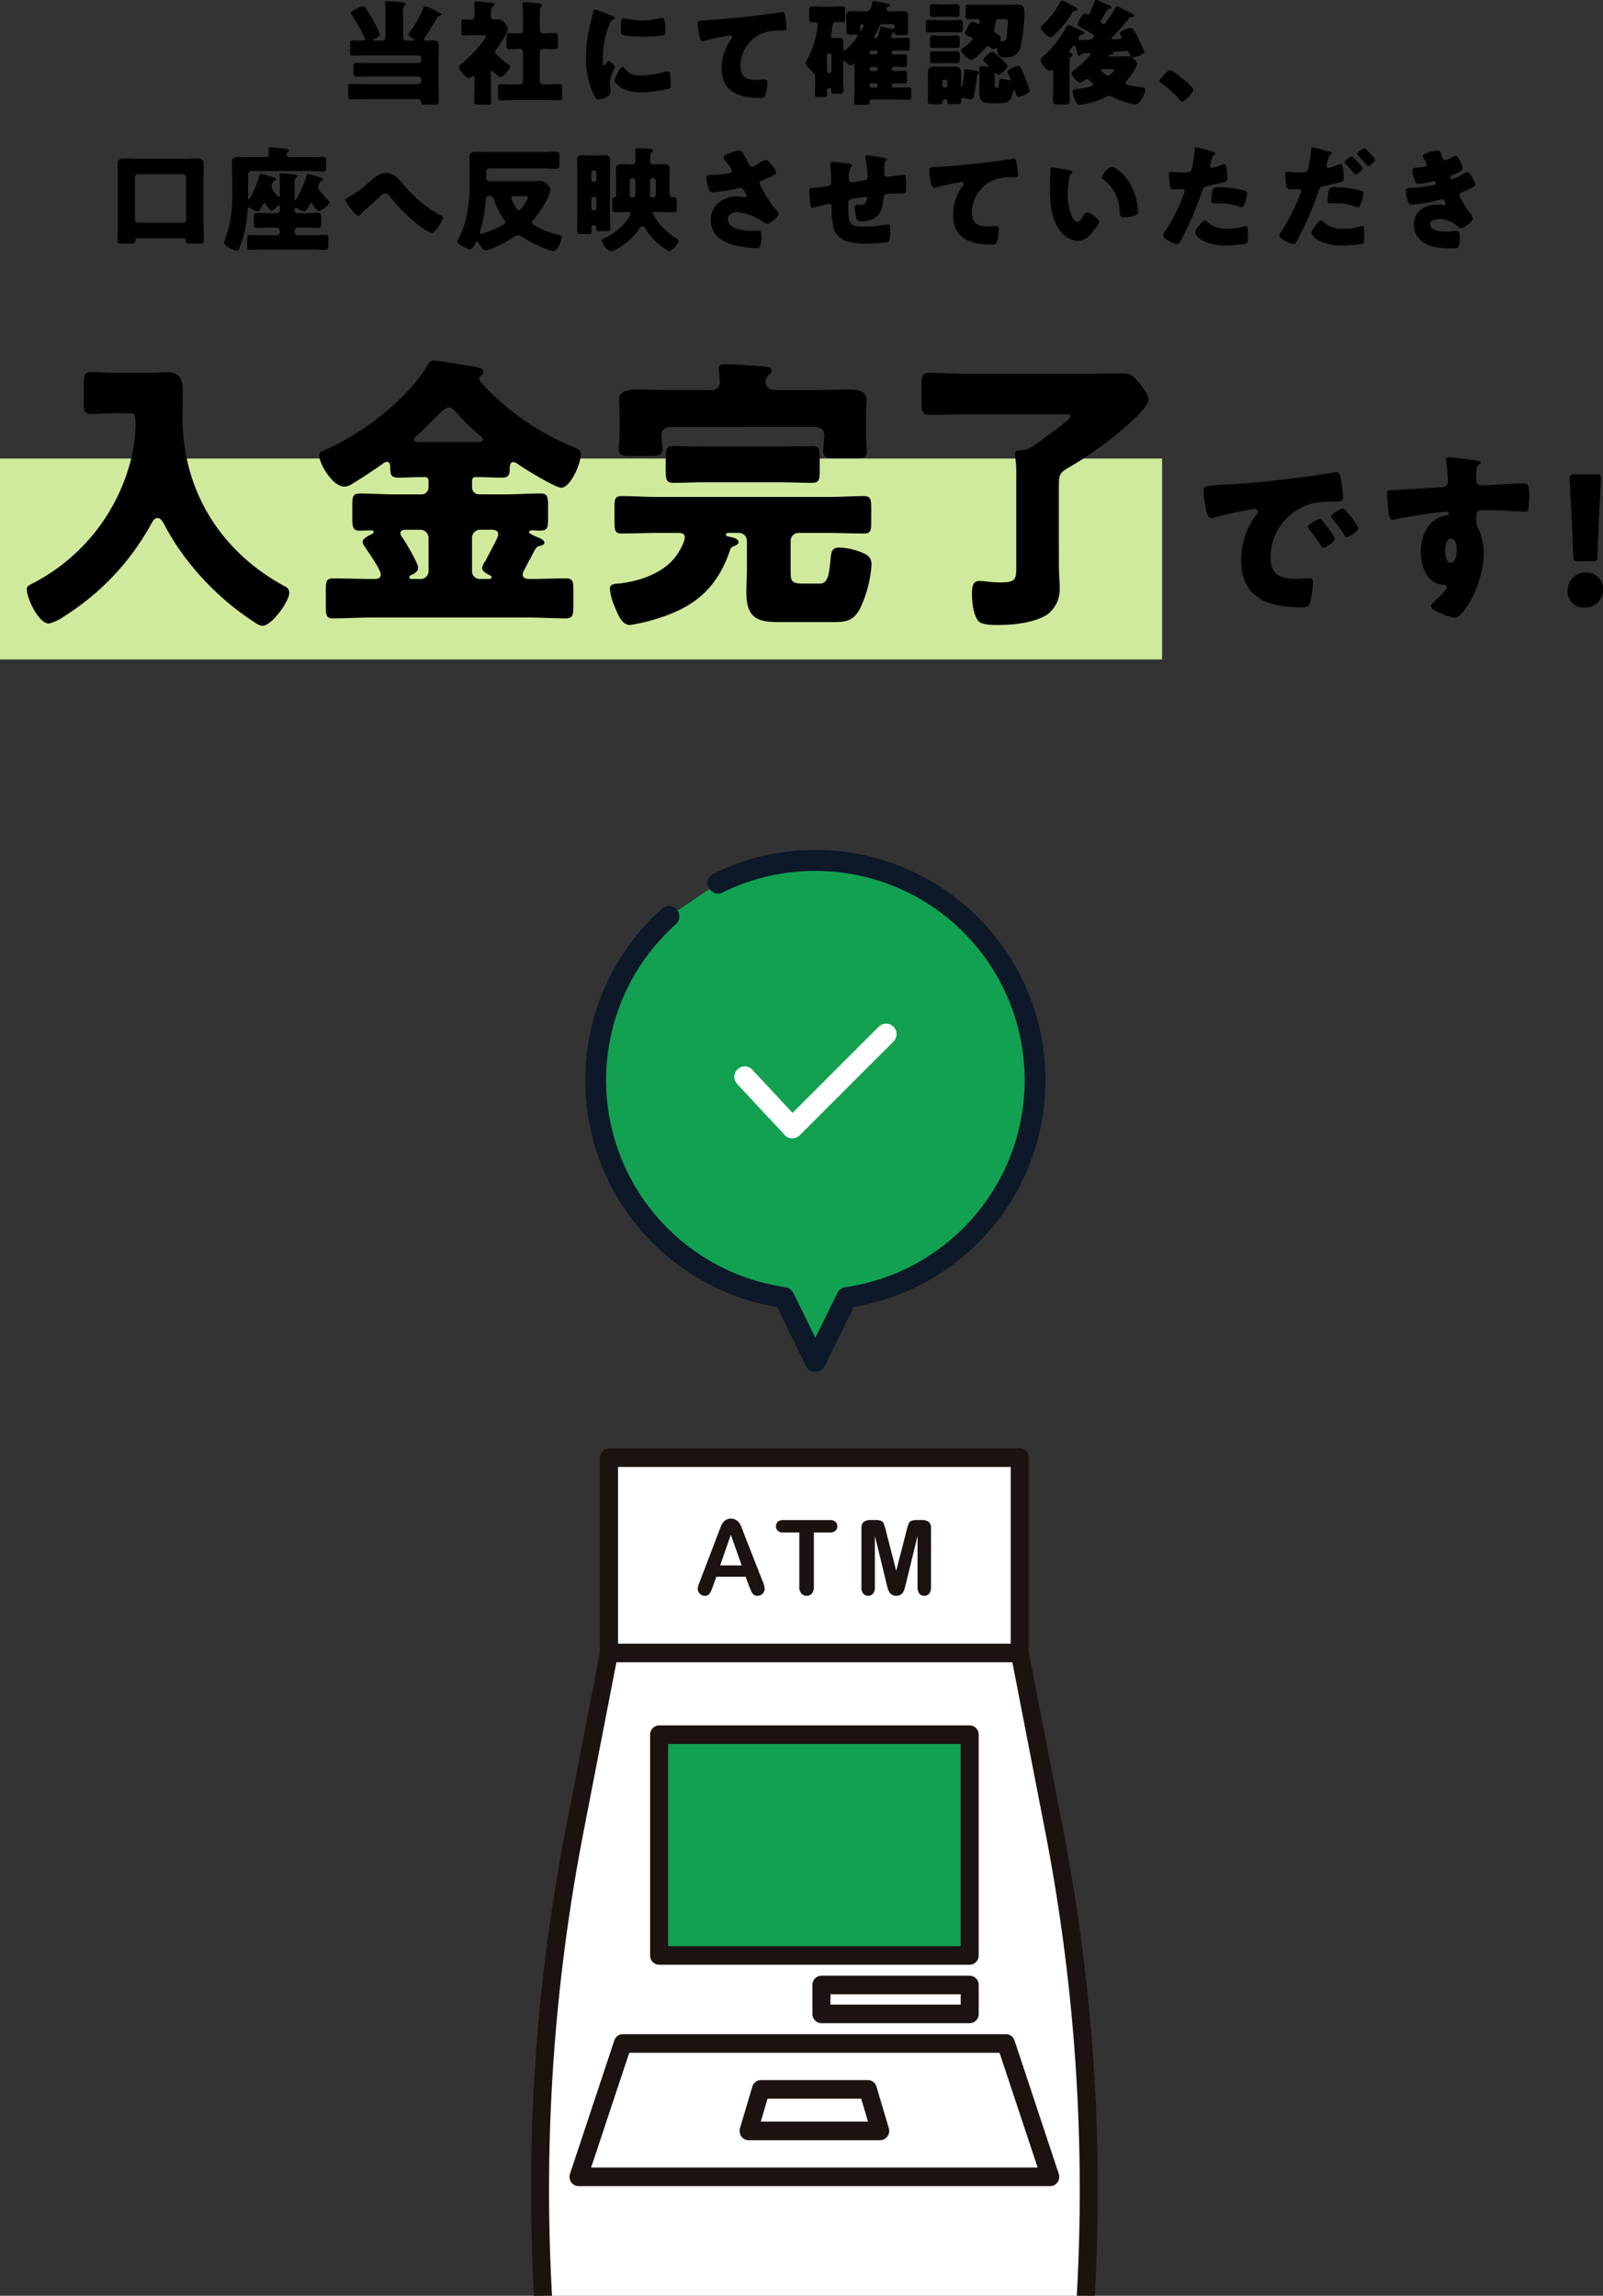 <svg xmlns="http://www.w3.org/2000/svg" xmlns:xlink="http://www.w3.org/1999/xlink" width="295.195" height="422.787" viewBox="0 0 295.195 422.787">
  <rect x="0" y="0" width="295.195" height="422.787" fill="#333333" stroke="none"/>
  <defs>
    <clipPath id="clip-path">
      <rect id="長方形_29" data-name="長方形 29" width="155.705" height="160.755" transform="translate(0 0)" fill="#fff" stroke="#707070" stroke-width="1"/>
    </clipPath>
    <clipPath id="clip-path-2">
      <rect id="長方形_14" data-name="長方形 14" width="104.36" height="207.386" fill="none"/>
    </clipPath>
  </defs>
  <g id="discard_payment_over" transform="translate(-246 -5850.213)">
    <g id="グループ_250" data-name="グループ 250" transform="translate(318.121 6006.75)">
      <g id="マスクグループ_1" data-name="マスクグループ 1" transform="translate(0 105.495)" clip-path="url(#clip-path)">
        <g id="グループ_71" data-name="グループ 71" transform="translate(25.672 4.697)">
          <path id="パス_51" data-name="パス 51" d="M1.164,0h76.2V36.727l3.9,18.749,7.525,52.918,1.785,27.614-4.967,68.07H-7.579l-3.569-51.5V108.394l8.12-52.918L1.164,36.727Z" transform="translate(13.251 1.342)" fill="#fff"/>
          <g id="グループ_66" data-name="グループ 66" transform="translate(0 0)">
            <rect id="長方形_19" data-name="長方形 19" width="57.309" height="42.018" transform="translate(23.848 52.583)" fill="#11a151"/>
            <g id="グループ_52" data-name="グループ 52" transform="translate(0)">
              <g id="グループ_51" data-name="グループ 51" clip-path="url(#clip-path-2)">
                <path id="パス_6" data-name="パス 6" d="M98.725,202.94H5.628a1.679,1.679,0,0,1-1.653-1.589L.848,156.442A349.114,349.114,0,0,1,6.379,65.709l6.355-32.8a1.664,1.664,0,0,1,1.951-1.343,1.708,1.708,0,0,1,1.3,2.013L9.63,66.38A345.522,345.522,0,0,0,4.154,156.2l3.017,43.322H97.182L100.21,156.2A346.11,346.11,0,0,0,94.736,66.38l-6.367-32.8a1.709,1.709,0,0,1,1.3-2.014,1.663,1.663,0,0,1,1.951,1.342l6.367,32.8a349.555,349.555,0,0,1,5.531,90.733l-3.139,44.91a1.681,1.681,0,0,1-1.653,1.588" transform="translate(0 4.445)" fill="#1a1311"/>
                <path id="パス_7" data-name="パス 7" d="M78.691,88.8H21.5a1.686,1.686,0,0,1-1.658-1.711V46.432A1.686,1.686,0,0,1,21.5,44.721H78.691a1.686,1.686,0,0,1,1.658,1.711V87.086A1.686,1.686,0,0,1,78.691,88.8M23.158,85.374H77.034V48.144H23.158Z" transform="translate(2.086 6.305)" fill="#1a1311"/>
                <path id="パス_8" data-name="パス 8" d="M94.934,122.537H8.071a1.641,1.641,0,0,1-1.348-.717,1.757,1.757,0,0,1-.22-1.549l8.156-24.554a1.665,1.665,0,0,1,1.568-1.157H86.79a1.664,1.664,0,0,1,1.568,1.157L96.5,120.271a1.759,1.759,0,0,1-.219,1.549,1.642,1.642,0,0,1-1.349.717m-84.542-3.423H92.614L85.6,97.983H17.41Z" transform="translate(0.674 13.331)" fill="#1a1311"/>
                <path id="パス_9" data-name="パス 9" d="M60.645,113.038H36.411a1.644,1.644,0,0,1-1.333-.693,1.758,1.758,0,0,1-.253-1.519l2.266-7.646a1.664,1.664,0,0,1,1.585-1.211H58.37a1.664,1.664,0,0,1,1.584,1.208l2.277,7.646a1.756,1.756,0,0,1-.252,1.52,1.641,1.641,0,0,1-1.333.694m-21.994-3.423H58.4l-1.258-4.222H39.9Z" transform="translate(3.654 14.376)" fill="#1a1311"/>
                <path id="パス_10" data-name="パス 10" d="M88.786,39.4H13.151a1.686,1.686,0,0,1-1.658-1.711V1.711A1.686,1.686,0,0,1,13.151,0H88.786a1.686,1.686,0,0,1,1.658,1.711V37.688A1.686,1.686,0,0,1,88.786,39.4M14.808,35.976H87.127V3.424H14.808Z" transform="translate(1.208)" fill="#1a1311"/>
                <path id="パス_11" data-name="パス 11" d="M75.848,93.871h-27.3a1.686,1.686,0,0,1-1.658-1.711V86.831a1.686,1.686,0,0,1,1.658-1.711h27.3a1.686,1.686,0,0,1,1.658,1.711V92.16a1.686,1.686,0,0,1-1.658,1.711M50.208,90.448H74.19V88.543H50.208Z" transform="translate(4.93 12)" fill="#1a1311"/>
                <path id="パス_12" data-name="パス 12" d="M37.233,23.771,36.6,22.049H31.2l-.634,1.758a6.181,6.181,0,0,1-.634,1.391.994.994,0,0,1-.861.359,1.245,1.245,0,0,1-.9-.383,1.19,1.19,0,0,1-.389-.869,1.991,1.991,0,0,1,.091-.581c.06-.2.159-.477.3-.834l3.4-8.908q.146-.383.35-.922a4.768,4.768,0,0,1,.434-.893,1.794,1.794,0,0,1,.607-.575,1.861,1.861,0,0,1,2.474.566,3.964,3.964,0,0,1,.39.744q.159.4.4,1.062L39.7,22.816a4.588,4.588,0,0,1,.407,1.47,1.337,1.337,0,0,1-1.314,1.272,1.179,1.179,0,0,1-.544-.116,1.124,1.124,0,0,1-.381-.318,3,3,0,0,1-.329-.617c-.119-.278-.22-.524-.305-.735M31.9,19.962h3.971l-2-5.662Z" transform="translate(2.921 1.603)" fill="#1a1311"/>
                <path id="パス_13" data-name="パス 13" d="M50.728,13.869H47.792v9.965a1.878,1.878,0,0,1-.372,1.278,1.229,1.229,0,0,1-.96.416,1.247,1.247,0,0,1-.975-.421,1.864,1.864,0,0,1-.376-1.273V13.869H42.172a1.456,1.456,0,0,1-1.024-.314,1.082,1.082,0,0,1-.336-.828,1.069,1.069,0,0,1,.349-.842,1.483,1.483,0,0,1,1.011-.309h8.556a1.464,1.464,0,0,1,1.037.319,1.084,1.084,0,0,1,.34.832,1.062,1.062,0,0,1-.345.828,1.488,1.488,0,0,1-1.032.314" transform="translate(4.291 1.632)" fill="#1a1311"/>
                <path id="パス_14" data-name="パス 14" d="M59.66,23.227l-2.132-8.74v9.47a1.762,1.762,0,0,1-.339,1.179,1.217,1.217,0,0,1-1.788,0,1.741,1.741,0,0,1-.345-1.183V13.1a1.381,1.381,0,0,1,.452-1.212,2.117,2.117,0,0,1,1.223-.314h.833a3.087,3.087,0,0,1,1.093.14.936.936,0,0,1,.5.505,8.179,8.179,0,0,1,.37,1.188l1.932,7.514,1.93-7.514a8.014,8.014,0,0,1,.371-1.188.934.934,0,0,1,.5-.505,3.093,3.093,0,0,1,1.092-.14h.834a2.129,2.129,0,0,1,1.226.314,1.386,1.386,0,0,1,.452,1.212V23.957a1.762,1.762,0,0,1-.34,1.179,1.146,1.146,0,0,1-.91.394,1.121,1.121,0,0,1-.881-.394,1.744,1.744,0,0,1-.345-1.179v-9.47l-2.128,8.74c-.14.568-.253.984-.341,1.249a1.733,1.733,0,0,1-.484.725,1.382,1.382,0,0,1-.978.329,1.441,1.441,0,0,1-.8-.211,1.489,1.489,0,0,1-.508-.539,3.148,3.148,0,0,1-.286-.725c-.069-.266-.139-.541-.211-.828" transform="translate(5.788 1.632)" fill="#1a1311"/>
              </g>
            </g>
          </g>
        </g>
      </g>
      <path id="パス_564" data-name="パス 564" d="M69.785,1.72A40.308,40.308,0,0,0,51.913,5.873l-9.1,6.151a40.454,40.454,0,0,0,21.2,70.193l5.771,11.777,5.771-11.777a40.455,40.455,0,0,0-5.771-80.5Z" transform="translate(8.258 0.2)" fill="#11a151"/>
      <path id="パス_565" data-name="パス 565" d="M69.986,96.125a1.922,1.922,0,0,1-1.73-1.072L62.92,84.181a42.383,42.383,0,0,1-21.2-73.375,1.921,1.921,0,1,1,2.568,2.858A38.527,38.527,0,0,0,64.472,80.519a1.931,1.931,0,0,1,1.451,1.06l4.052,8.25,4.052-8.25a1.931,1.931,0,0,1,1.451-1.06,38.531,38.531,0,0,0-5.5-76.668A38.188,38.188,0,0,0,52.951,7.8a1.925,1.925,0,1,1-1.708-3.449A41.874,41.874,0,0,1,69.964,0,42.381,42.381,0,0,1,77.03,84.17L71.694,95.042a1.922,1.922,0,0,1-1.73,1.072Z" transform="translate(8.057 0)" fill="#0d1828"/>
      <path id="パス_566" data-name="パス 566" d="M62.862,49.62h-.033a1.9,1.9,0,0,1-1.373-.614L52.7,39.6a1.919,1.919,0,0,1,2.813-2.612l7.39,7.948L78.77,29.068a1.926,1.926,0,0,1,2.724,2.724L64.224,49.062A1.926,1.926,0,0,1,62.862,49.62Z" transform="translate(10.921 3.479)" fill="#fff"/>
    </g>
    <g id="グループ_252" data-name="グループ 252" transform="translate(250 5847)">
      <g id="グループ_251" data-name="グループ 251" transform="translate(-4 61.66)">
        <rect id="長方形_125" data-name="長方形 125" width="214" height="37" transform="translate(0 26)" fill="#cfea9c"/>
        <path id="パス_610" data-name="パス 610" d="M-126.146-35.351c.9,0,1.113.053,1.113,2.491a28.4,28.4,0,0,1-.636,5.141A35.418,35.418,0,0,1-143.848-4.081c-.795.424-1.219.583-1.219,1.113,0,1.7,2.173,6.36,4.081,6.36a8.364,8.364,0,0,0,2.7-1.272,46.484,46.484,0,0,0,16.006-16.854c.265-.477.689-1.325,1.272-1.325.636,0,1.06.848,1.325,1.325a42.812,42.812,0,0,0,4.717,7.155A49.966,49.966,0,0,0-102.932,3.286a3.059,3.059,0,0,0,1.219.53c1.749,0,4.982-4.505,4.982-6.1a1.213,1.213,0,0,0-.795-1.166c-11.872-6.413-18.868-17.649-18.868-31.164,0-1.59.053-3.127.053-4.717,0-2.491-.636-3.551-3.021-3.551-1.007,0-2.014.106-3.021.106h-6.307c-1.855,0-3.551-.159-4.452-.159-1.325,0-1.431.636-1.431,2.332v3.074c0,1.7.106,2.332,1.431,2.332.954,0,2.7-.159,4.452-.159Zm53.636,5.3c-.795,0-1.272-.053-1.272-.424,0-.318.424-.636.636-.848,1.007-.848,1.908-1.8,2.7-2.6,1.378-1.378,2.438-2.491,3.074-2.491s1.219.689,1.643,1.166a36.258,36.258,0,0,0,4.081,3.975c.212.159.583.477.583.742,0,.424-.477.477-.9.477ZM-74.1-4.823c-.212,0-.53,0-.53-.318,0-.159.212-.318.265-.371.53-.212,1.378-.689,1.378-1.325,0-.9-2.279-4.664-2.862-5.565a1.443,1.443,0,0,1-.424-.848c0-.636.795-.636,1.219-.636h2.491A1.517,1.517,0,0,1-71.079-12.4v6.1a1.449,1.449,0,0,1-1.484,1.484Zm12.508,0a1.419,1.419,0,0,1-1.484-1.484v-6.1a1.481,1.481,0,0,1,1.484-1.484h2.12c.583,0,1.219.159,1.219.848,0,.636-1.431,3.074-2.067,4.346l-.265.53a3.083,3.083,0,0,0-.636,1.325c0,.583.795,1.007,1.272,1.272.159.053.477.212.477.424,0,.318-.371.318-.53.318Zm8.8,7.1c2.332,0,4.664.159,7,.159,1.272,0,1.378-.636,1.378-2.279V-2.809c0-1.537-.106-2.12-1.378-2.12-2.226,0-4.4.106-6.572.106-.636,0-1.378-.053-1.378-.848a1.664,1.664,0,0,1,.318-.848c.477-.954.848-1.643,1.166-2.226.954-1.855,1.007-2.014,1.7-2.173.265-.053.8-.212.8-.583,0-.477-.742-.8-1.113-.954-.742-.318-1.7-.689-1.7-1.007s.424-.318.636-.318c.477,0,.9.053,1.378.053,1.378,0,1.484-.583,1.484-2.12v-2.438c0-1.8-.159-2.279-1.431-2.279-2.173,0-4.346.159-6.466.159H-61.8a1.29,1.29,0,0,1-1.272-1.272v-1.166c0-.477.212-.742.636-.742h.477c1.484,0,2.915.106,4.346.106,1.219,0,1.484-.477,1.484-1.59,0-.424,0-1.272.636-1.272a1.492,1.492,0,0,1,.8.318c1.166.848,6.943,4.4,8.056,4.4,1.643,0,3.6-4.346,3.6-6.2,0-.742-.265-.795-1.8-1.484A46.881,46.881,0,0,1-60.691-40.227c-.477-.53-1.06-1.06-1.06-1.484a.5.5,0,0,1,.265-.477c.265-.212.477-.371.477-.689,0-.9-1.272-1.007-3.127-1.272-1.219-.212-5.141-.9-5.989-.9-.53,0-.689.212-.954.636C-75.053-37.9-82.845-31.853-89.735-28.779c-1.06.477-1.484.636-1.484,1.166,0,1.537,2.438,5.777,4.611,5.777a2.771,2.771,0,0,0,1.59-.583c1.431-.848,4.081-2.6,5.459-3.6a1.572,1.572,0,0,1,.795-.371c.583,0,.636.636.636,1.113,0,1.166.106,1.8,1.484,1.8,1.431,0,2.862-.106,4.293-.106h.583c.53,0,.689.265.689.8v1.113a1.29,1.29,0,0,1-1.272,1.272h-4.876c-2.12,0-4.293-.159-6.466-.159-1.325,0-1.431.53-1.431,2.226v2.279c0,1.59.106,2.332,1.325,2.332.742,0,1.431-.053,2.12-.053.212,0,.477,0,.477.265s-.212.371-.424.477c-.477.212-1.59.742-1.59,1.378a1.58,1.58,0,0,0,.424.9c.106.159.212.318.371.583.848,1.272,2.544,3.763,2.544,4.5,0,.848-.848.848-1.166.848h-.636c-2.332,0-4.611-.106-6.943-.106-1.272,0-1.378.53-1.378,2.12V.265c0,1.537.106,2.173,1.272,2.173,2.385,0,4.717-.159,7.049-.159ZM-15-10.812c.318-.106,1.007-.371,1.007-.8,0-.689-1.219-.9-1.8-1.007-.318-.053-.53-.159-.53-.371,0-.265.212-.318.636-.318h1.749a1.481,1.481,0,0,1,1.484,1.484v5.3c0,1.378-.106,2.756-.106,4.081,0,5.194,2.385,5.565,6.36,5.565H3.387c2.6,0,3.71-.318,4.876-2.279a21.839,21.839,0,0,0,2.226-8.321c0-1.378-.795-1.855-2.067-2.332a11.991,11.991,0,0,0-3.869-.8c-1.272,0-1.484.742-1.59,1.961C2.751-6.2,2.539-4.982,1.956-4.346A1.422,1.422,0,0,1,.79-3.975H-2.337C-4.351-3.975-4.4-4.664-4.4-6.2v-5.618A1.449,1.449,0,0,1-2.92-13.3H2.433c2.226,0,4.452.106,6.731.106,1.166,0,1.272-.583,1.272-2.173v-2.438c0-1.7-.106-2.279-1.325-2.279-2.226,0-4.452.159-6.678.159h-31.27c-2.226,0-4.452-.159-6.678-.159-1.219,0-1.325.53-1.325,2.014v2.7c0,1.59.106,2.173,1.272,2.173,2.279,0,4.5-.106,6.731-.106h3.657c.742,0,1.272.106,1.272.795,0,1.06-1.272,3.127-1.961,3.922-2.385,2.862-6.625,4.24-10.229,4.611-.742.053-1.59.106-1.59.954a10.406,10.406,0,0,0,.9,3.339c.636,1.537,1.325,3.339,2.809,3.339A34.242,34.242,0,0,0-27.883,2.12c6.36-2.173,10.123-5.777,12.3-12.19C-15.428-10.441-15.428-10.6-15-10.812ZM.048-32.807c1.378,0,1.749.9,1.749,1.431,0,1.272-.212,2.385-.212,3.021,0,1.219.9,1.325,2.438,1.325H7.1c1.7,0,2.544-.106,2.544-1.325,0-.583-.159-2.014-.159-2.862v-3.127c0-1.59.106-3.233.106-3.5,0-1.855-2.279-1.855-3.6-1.855-2.067,0-4.081.106-6.1.106h-7c-1.484,0-1.908-.848-1.908-1.431a1.877,1.877,0,0,1,.53-1.378c.318-.265.583-.424.583-.8,0-.636-1.113-.742-2.65-.848-1.484-.106-4.452-.318-5.936-.318-.53,0-1.166.053-1.166.742,0,.159.053.371.053.53.053.424.159,1.59.159,2.014a1.482,1.482,0,0,1-1.7,1.484h-7.155c-2.014,0-4.028-.106-6.095-.106-1.325,0-3.6,0-3.6,1.855,0,.371.106,2.067.106,3.5v2.756c0,.954-.159,2.226-.159,2.862,0,1.166.8,1.272,2.332,1.272h3.339c1.537,0,2.385-.106,2.385-1.272,0-.371-.212-1.908-.212-2.6s.477-1.484,1.908-1.484Zm-21.306,3.6c-.954,0-3.286-.106-4.664-.106-1.325,0-1.484.53-1.484,2.226V-24.8c0,1.643.106,2.279,1.431,2.279,1.908,0,3.816-.106,5.724-.106h14.1c1.908,0,3.763.106,5.671.106,1.272,0,1.431-.53,1.431-2.067v-2.544c0-1.59-.106-2.173-1.431-2.173-1.908,0-3.763.106-5.671.106Zm66.25,7.261c0-1.908.053-2.385,1.8-3.392,1.961-1.113,3.816-2.385,5.618-3.657,1.749-1.219,9.063-6.89,9.063-8.851,0-1.06-1.113-2.332-1.749-3.127-1.06-1.219-1.378-1.7-3.127-1.7-2.332,0-4.717.053-7.049.053H27.714c-2.226,0-4.505-.159-6.519-.159-1.378,0-1.484.636-1.484,2.332v3.074c0,1.749.106,2.332,1.484,2.332,2.173,0,4.346-.106,6.519-.106H45.681c1.219,0,1.484,0,1.484.371,0,.477-3.551,3.074-4.187,3.5-.318.212-.583.477-.9.689-1.431,1.113-2.756,2.067-3.975,2.067-.689,0-1.166,0-1.166.8a3.8,3.8,0,0,0,.053.689,23.114,23.114,0,0,1,.159,3.339V-7.367c0,2.6,0,3.18-2.915,3.18a18.83,18.83,0,0,1-2.438-.159c-.424-.053-1.113-.106-1.484-.106-1.166,0-1.325,1.06-1.325,2.438,0,1.484.265,3.816,1.166,4.929.636.742,2.544.742,3.5.742,2.915,0,6.89-.371,9.328-2.014a5.855,5.855,0,0,0,2.173-4.664c0-1.431-.159-2.862-.159-4.293Zm48.064,6.069c-.363,0-2.211.99-2.211,1.452a.563.563,0,0,0,.165.363c.726.924,1.386,1.782,2.013,2.739.429.66.5.759.66.759.33,0,2.112-1.023,2.112-1.683,0-.495-1.815-2.739-2.244-3.234C93.419-15.642,93.221-15.873,93.056-15.873Zm4.29-1.947c-.4,0-2.211,1.023-2.211,1.452a1.038,1.038,0,0,0,.264.495A25.7,25.7,0,0,1,97.511-13c.1.165.264.462.5.462.363,0,2.112-1.056,2.112-1.716A12.456,12.456,0,0,0,97.346-17.82Zm-25.41-.726c.165,1.023.4,2.508,1.089,2.508a2.228,2.228,0,0,0,.462-.066c1.716-.495,3.993-.99,5.742-1.32a11.808,11.808,0,0,1,1.782-.3c.363,0,.594.2.594.5a.929.929,0,0,1-.2.495,13.837,13.837,0,0,0-2.838,8.415C78.569-1.188,83.684.4,89.789.4c.693,0,1.155-.1,1.419-.759a14.951,14.951,0,0,0,.561-3.861c0-.627-.231-.726-.858-.726-.462,0-1.551.1-2.376.1-2.9,0-4.554-.858-4.554-3.993a10.254,10.254,0,0,1,6.831-9.636,13.456,13.456,0,0,1,4.719-.594c1.419-.033,1.782-.033,1.782-.66a23.091,23.091,0,0,0-.429-3.663c-.132-.627-.231-1.089-.825-1.089a1.238,1.238,0,0,0-.33.033c-4.026.759-13.6,1.848-17.754,2.112-.924.066-1.683.1-2.343.132-3.63.2-3.993.231-3.993,1.254A17.936,17.936,0,0,0,71.936-18.546Zm44.847-8.679a.448.448,0,0,0-.495.5.929.929,0,0,0,.033.264,26.008,26.008,0,0,1,.3,3.6c0,1.089-.759,1.155-1.617,1.188-2.64.132-5.61.363-8.613.495-.792.033-.957.1-.957.594,0,.264.033,1.023.132,2.112.165,1.98.33,2.739.858,2.739a4.451,4.451,0,0,0,.594-.1c.66-.165,5.28-.924,6.072-1.023.528-.066,2.937-.33,3.3-.33.3,0,.429.165.429.33,0,.3-.4.33-.627.363-3.2.594-4.554,3.762-4.554,6.7,0,2.541,1.155,5.973,4.191,6.039.3,0,.594.066.594.429,0,.528-1.584,2.013-2.211,2.607-.264.231-.693.627-.693.924,0,.462.759.825,1.683,1.221a9.109,9.109,0,0,0,2.673.891c1.683,0,5.346-6.435,5.346-11.748a10.859,10.859,0,0,0-.891-4.455,2.937,2.937,0,0,1-.462-1.815V-16.5a.879.879,0,0,1,.957-.99c1.122,0,2.244,0,3.333.033,1.023.033,4.587.264,4.752.264.3,0,.4-.132.5-.4a13.929,13.929,0,0,0,.2-2.475c0-2.31-.429-2.343-.924-2.343-2.607,0-5.214.33-7.821.33-.99,0-1.023-.528-1.023-1.386,0-.495.033-1.188.066-1.518a1.354,1.354,0,0,1,.528-.99c.132-.1.231-.2.231-.3,0-.231-.495-.33-.759-.363C121.139-26.73,117.377-27.225,116.783-27.225Zm.4,14.982c.957,0,1.089,1.452,1.089,2.145,0,.66-.231,2.31-1.122,2.31s-1.023-1.716-1.023-2.31C116.123-10.758,116.288-12.243,117.179-12.243ZM143.15-8.085c.858,0,.99-.132,1.023-.99l.3-7.425c.132-2.475.33-6.237.33-6.9,0-.561-.2-.693-.924-.693h-3.894c-.726,0-.924.132-.924.693,0,.66.2,4.455.33,6.5l.33,7.821c.033.858.165.99,1.023.99Zm-1.056,2.079a3.29,3.29,0,0,0-3.4,3.531,2.871,2.871,0,0,0,3.069,2.9,3.245,3.245,0,0,0,3.432-3.4A2.984,2.984,0,0,0,142.094-6.006Z" transform="translate(150 53)"/>
      </g>
      <path id="パス_611" data-name="パス 611" d="M-70.686.462a.583.583,0,0,1,.63.525c.084.462.189.5,1.2.5h1.029c.8,0,1.05-.063,1.05-.693,0-.882-.063-1.764-.063-2.646V-7.035c0-.735.042-1.47.042-2.205,0-.777-.231-1.092-1.05-1.092-.441,0-.882.021-1.323.021-.147,0-.336-.063-.336-.252a.6.6,0,0,1,.126-.294c.567-.8,1.659-2.625,2.184-3.507.231-.4.231-.42.672-.525.1-.042.273-.105.273-.231s-.189-.231-.483-.357c-.084-.042-.168-.084-.273-.147a12.2,12.2,0,0,0-2.247-1.008c-.21,0-.294.126-.357.294a19.465,19.465,0,0,1-.966,2.016,15.668,15.668,0,0,1-1.47,2.289,1.533,1.533,0,0,0-.336.63c0,.189.189.315.336.42.126.063.777.441.777.546,0,.126-.147.126-.294.126h-1.2a.574.574,0,0,1-.588-.588v-3.612c0-.315-.021-.672-.021-.987a1.932,1.932,0,0,1,.231-1.218c.147-.147.231-.189.231-.336,0-.252-.294-.273-.462-.294-.777-.084-1.554-.147-2.331-.21a5.171,5.171,0,0,0-.546-.042c-.231,0-.441.042-.441.315v.147a13.321,13.321,0,0,1,.084,1.911V-10.9a.587.587,0,0,1-.588.588h-1.428c-.147,0-.231-.021-.231-.1,0-.105.105-.147.189-.189.252-.126,1.008-.5,1.008-.819a18.749,18.749,0,0,0-1.281-2.751c-.273-.483-1.008-1.722-1.3-2.142a.62.62,0,0,0-.483-.336c-.336,0-2.268.861-2.268,1.26a.541.541,0,0,0,.147.336,30.907,30.907,0,0,1,2.5,4.41c0,.294-.294.336-.546.336h-.294c-.483,0-1.008-.042-1.491-.042-.4,0-.441.189-.441.9v1.218c0,.462.042.693.441.693.567,0,1.239-.042,1.932-.042H-70.6a.574.574,0,0,1,.588.588v.231a.587.587,0,0,1-.588.588h-8.883c-.84,0-1.659-.042-2.5-.042-.462,0-.5.21-.5.819v.924c0,.609.042.819.5.819.84,0,1.659-.042,2.5-.042H-70.6a.574.574,0,0,1,.588.588v.231a.574.574,0,0,1-.588.588h-9.555c-.924,0-1.848-.042-2.772-.042-.5,0-.546.231-.546.861V-.336c0,.609.042.84.546.84.924,0,1.848-.042,2.772-.042Zm22.491-8.547a.629.629,0,0,1,.651-.693c.714,0,1.407.042,2.121.042.525,0,.567-.231.567-.9v-1.176c0-.651-.042-.882-.567-.882-.714,0-1.428.063-2.121.063-.294,0-.651-.189-.651-.777v-1.638c0-.63,0-1.281.021-1.911a.791.791,0,0,1,.168-.567c.126-.105.21-.189.21-.336,0-.231-.231-.273-.4-.294-.735-.084-1.47-.147-2.184-.21a5.556,5.556,0,0,0-.567-.042c-.21,0-.42.063-.42.315,0,.063.021.147.021.21.042.441.063,1.218.063,1.911v2.646c0,.378-.126.693-.567.693-.651,0-1.281-.063-1.911-.063-.525,0-.567.231-.567.882v1.176c0,.672.042.9.567.9.63,0,1.281-.042,1.932-.042.4,0,.546.315.546.672v5.292a.587.587,0,0,1-.588.588h-1.2c-.756,0-1.512-.063-2.247-.063-.546,0-.567.273-.567,1.05v.987c0,.735.063.945.567.945.735,0,1.491-.063,2.247-.063h6.216c.756,0,1.491.063,2.247.063.483,0,.546-.21.546-.819V-1.512c0-.567-.063-.777-.546-.777-.735,0-1.491.063-2.247.063h-.63a.649.649,0,0,1-.714-.735ZM-57.2-4.41c0-.126.021-.357.189-.357.084,0,.168.084.231.147.231.252,1.008,1.029,1.323,1.029.567,0,1.785-1.491,1.785-1.911,0-.231-.378-.462-.588-.609-.441-.336-.966-.756-1.365-1.134a2.517,2.517,0,0,0-.252-.231c-.357-.336-.567-.546-.567-.714a.518.518,0,0,1,.168-.357c.441-.588,2.226-3.339,2.226-3.969a1.93,1.93,0,0,0-.483-.882c-.378-.483-.651-.8-1.3-.8-.252,0-.5.042-.756.042a.6.6,0,0,1-.609-.63v-.5c0-.735.021-.987.21-1.155.168-.147.4-.252.4-.483,0-.357-.336-.357-.819-.4-.5-.063-2.016-.21-2.457-.21-.21,0-.42.042-.42.294,0,.063.021.147.021.21a12.88,12.88,0,0,1,.063,1.3v.861c0,.588-.357.714-.84.714-.336,0-.735-.063-1.113-.063-.42,0-.462.21-.462.882v1.344c0,.5.042.735.462.735.336,0,.987-.063,1.617-.063h1.995c.147,0,.5,0,.5.168a7.332,7.332,0,0,1-.777,1.218A26.3,26.3,0,0,1-62.58-6.048c-.189.147-.546.4-.546.651s.294.588.63.987l.294.357c.21.252.546.63.882.63a.916.916,0,0,0,.567-.231.56.56,0,0,1,.294-.147c.231,0,.252.252.252.42v1.239c0,1.029-.063,2.058-.063,3.087,0,.5.231.546.987.546h1.3c.63,0,.84-.042.84-.588,0-1.008-.063-2.016-.063-3.045Zm17.535-2.835A15.136,15.136,0,0,0-38.325-.5c.378.756.567,1.029.966,1.029.651,0,2.205-.609,2.205-1.386a5.985,5.985,0,0,0-.063-.609c-.042-.315-.084-.84-.084-.987,0-1.134.924-2.751.924-3.045,0-.315-.84-1.029-1.092-1.029-.231,0-.357.231-.483.441-.1.168-.21.336-.357.336-.273,0-.273-.567-.273-1.722A16.911,16.911,0,0,1-35.3-13.44a1.272,1.272,0,0,1,.777-.861c.084-.042.147-.084.147-.168,0-.105-.126-.231-.546-.42a27.131,27.131,0,0,0-3.108-1.134c-.273,0-.294.189-.357.588-.063.336-.168.735-.273,1.134A25.809,25.809,0,0,0-39.669-7.245Zm6.384-5.229c0,.231,0,.861.168,1.008.4.336,3.3.441,3.927.441a24.916,24.916,0,0,0,3.528-.252c.546-.084.609-.231.609-.735a15.827,15.827,0,0,0-.126-1.722c-.042-.315-.168-.756-.567-.756a1.847,1.847,0,0,0-.42.063,12.888,12.888,0,0,1-3.108.42,15.333,15.333,0,0,1-2.772-.294,4.256,4.256,0,0,0-.651-.084C-33.2-14.385-33.285-14.028-33.285-12.474Zm.378,7.014c-.483,0-1.533,2.121-1.533,2.52,0,.483,1.491,2.163,4.872,2.163a23.991,23.991,0,0,0,5.187-.672c.273-.126.294-.273.294-.546a20.7,20.7,0,0,0-.105-2.184c-.021-.189-.147-.462-.42-.462a2.108,2.108,0,0,0-.5.084,17.035,17.035,0,0,1-4.6.672,3.281,3.281,0,0,1-2.94-1.407C-32.718-5.355-32.8-5.46-32.907-5.46Zm14.679-4.746a1.621,1.621,0,0,0,.315-.042c1.092-.315,2.52-.63,3.633-.84a9.771,9.771,0,0,1,1.134-.189c.231,0,.378.126.378.315a.932.932,0,0,1-.21.462A8.8,8.8,0,0,0-14.7-5.292C-14.7-.756-11.445.252-7.539.252c.441,0,.693-.042.882-.483A9.255,9.255,0,0,0-6.3-2.688c0-.4-.147-.462-.525-.462-.315,0-.987.063-1.533.063-1.848,0-2.877-.546-2.877-2.541A6.506,6.506,0,0,1-6.909-11.76a8.68,8.68,0,0,1,3.024-.378c.861-.021,1.113-.021,1.113-.42a17.572,17.572,0,0,0-.252-2.331c-.063-.336-.168-.693-.546-.693a.581.581,0,0,0-.189.021c-1.512.273-3.192.483-4.7.672-3.087.378-6.153.672-9.24.84-1.113.063-1.407.063-1.407.714a14.181,14.181,0,0,0,.336,2.247C-18.711-10.794-18.585-10.206-18.228-10.206Zm34.944-1.386c.042-.126.126-.231.252-.231a.2.2,0,0,1,.168.147c.126.336.231.357.945.357h.672c.651,0,.9-.063.9-.588,0-.378-.042-.819-.042-1.281v-.42c0-.525.042-1.029.042-1.281,0-.756-.588-.84-1.2-.84-.651,0-1.3.042-1.953.042h-.273c-.294,0-.567-.084-.567-.441a.375.375,0,0,1,.315-.42c.126-.021.336-.063.336-.252,0-.168-.168-.231-.357-.273a22.1,22.1,0,0,0-2.667-.525c-.21,0-.231.126-.252.252a4.988,4.988,0,0,1-.336,1.2.831.831,0,0,1-.777.462H11.4c-.651,0-1.323-.042-1.974-.042-.63,0-1.176.1-1.176.861,0,.21.042.735.042,1.26v.336c0,.462-.042.882-.042,1.3,0,.483.252.567.672.567h.189c.231,0,.651.021.966.021.189,0,.315.042.315.147A9.43,9.43,0,0,1,7.9-8.421c-.189,0-.21-.273-.21-.4,0-.378.021-.756.021-1.155,0-.588-.21-.819-.8-.819-.336,0-.714.021-1.029.021-.357,0-.441-.147-.441-.273a5.144,5.144,0,0,1,.105-.756c.042-.231.063-.462.084-.714.105-.945.147-1.218.966-1.218.315,0,.651.042.966.042.441,0,.483-.21.483-.861v-1.281c0-.567-.042-.777-.483-.777-.525,0-1.155.063-1.848.063H3.759c-.693,0-1.323-.063-1.848-.063-.441,0-.483.21-.483.9v1.281c0,.546.042.735.5.735.168,0,.336-.021.5-.021.5,0,.546.231.546.5a16.654,16.654,0,0,1-2.1,6.72.449.449,0,0,0-.105.273c0,.462.945,1.386,1.3,1.7a1.194,1.194,0,0,1,.441.945v1.092c0,.672-.042,1.344-.042,2.016,0,.483.147.567.609.567h1.05c.441,0,.588-.084.588-.567,0-.21-.021-.441-.021-.609a.413.413,0,0,1,.441-.462c.252,0,.336.189.336.42,0,.525.126.588.735.588h.8c.546,0,.714-.063.714-.567,0-.672-.042-1.344-.042-2.016V-6.279c0-.126.042-.273.189-.273a.686.686,0,0,1,.294.189c.252.273.609.609.9.609A.4.4,0,0,0,9.366-5.9c.105-.105.147-.147.231-.147.147,0,.168.189.168.294v4.1C9.765-.777,9.7.105,9.7.987c0,.483.252.525.924.525h1.092c.651,0,.861-.042.861-.546,0-.063-.021-.105-.021-.147,0-.147.063-.273.231-.273h4.746c.735,0,1.47.042,2.226.042.4,0,.441-.168.441-.693v-.966c0-.462-.042-.63-.441-.63-.735,0-1.491.042-2.226.042h-.567A.332.332,0,0,1,16.632-2v-.189c0-.21.231-.252.4-.252.63,0,1.281.042,1.932.042.42,0,.462-.168.462-.714v-.9c0-.567-.042-.735-.462-.735-.63,0-1.26.042-1.89.042-.231,0-.441-.105-.441-.357,0-.126.063-.42.483-.42.63,0,1.239.042,1.848.042.42,0,.462-.168.462-.714v-.924c0-.546-.042-.714-.462-.714-.63,0-1.26.042-1.869.042-.189,0-.462,0-.462-.252v-.231a.26.26,0,0,1,.273-.252h.357c.735,0,1.491.042,2.226.042.4,0,.441-.168.441-.63v-1.092c0-.483-.042-.651-.441-.651-.756,0-1.491.063-2.226.063h-.42c-.147,0-.315-.063-.315-.231A3.386,3.386,0,0,1,16.716-11.592Zm-2.226-.966c-.315,1.281-.441,1.806-.882,1.806-.105,0-.252-.063-.252-.189a.839.839,0,0,1,.126-.336,19.146,19.146,0,0,0,.924-1.743.566.566,0,0,1,.546-.315H16.8a.309.309,0,0,1,.336.336c0,.378,0,.546-.315.546a1.632,1.632,0,0,1-.336-.042c-.252-.063-1.6-.357-1.743-.357C14.553-12.852,14.532-12.747,14.49-12.558Zm-.819,4.074a.332.332,0,0,1,.336.336v.063a.361.361,0,0,1-.336.336h-.819a.345.345,0,0,1-.336-.336v-.063a.332.332,0,0,1,.336-.336ZM12.852-4.7a.331.331,0,0,1-.336-.336v-.105a.332.332,0,0,1,.336-.336h.819a.345.345,0,0,1,.336.336v.105a.345.345,0,0,1-.336.336Zm.819,2.268a.345.345,0,0,1,.336.336V-2a.345.345,0,0,1-.336.336h-.819A.332.332,0,0,1,12.516-2V-2.1a.332.332,0,0,1,.336-.336Zm-2.352-10.9c.1,0,.168.042.168.168a3.268,3.268,0,0,1-.357.819c-.063.126-.126.252-.21.252-.126,0-.147-.462-.147-.714v-.126c0-.231.1-.4.336-.4ZM5.082-4.326a.386.386,0,0,1-.4-.4V-7.6a.413.413,0,0,1,.4-.4h.042a.413.413,0,0,1,.4.4v2.877a.4.4,0,0,1-.4.4Zm20.1-9.744c-.588,0-1.176-.042-1.764-.042-.5,0-.546.252-.546.8v.651c0,.714.042.861.651.861.357,0,.861-.042,1.659-.042h2.2c.777,0,1.3.042,1.638.042.588,0,.672-.126.672-.861v-.672c0-.651-.084-.777-.651-.777-.357,0-.861.042-1.659.042Zm10.4,10.206c0-.294,0-.525.168-.525.084,0,.168.1.231.189s.168.21.294.21a3.364,3.364,0,0,0,1.68-1.6c0-.252-.8-1.008-1.008-1.2-.273-.273-1.512-1.449-1.806-1.449-.4,0-1.659,1.092-1.659,1.512,0,.168.147.294.273.4.1.084.777.609.777.714,0,.084-.063.084-.147.084h-.126c-.378,0-.756-.042-1.134-.042-.21,0-.4.021-.4.273a.581.581,0,0,0,.021.189c.042.441.042,1.071.042,1.533v1.134c0,.462-.042.9-.042,1.365,0,1.932.462,2.31,2.415,2.31H36.54c1.512,0,2.016-.378,2.352-1.869.063-.294.1-.588.252-.588.126,0,.21.315.252.4.147.462.231.882.588.882.252,0,2.058-.693,2.058-1.134a25.222,25.222,0,0,0-1.617-4.074c-.1-.231-.21-.525-.5-.525C39.753-5.67,37.9-5,37.9-4.578a1.609,1.609,0,0,0,.21.483,3.434,3.434,0,0,1,.378.924c0,.126-.063.168-.189.168-.063,0-.168-.021-.231-.021a6.222,6.222,0,0,0-1.218-.231c-.4,0-.42.168-.441.4-.042.882-.084,1.218-.4,1.218h-.126c-.273,0-.315-.063-.315-.756ZM26.04-8.316c-.609,0-1.2-.042-1.806-.042-.525,0-.567.231-.567.777v.693c0,.5.042.756.546.756.609,0,1.218-.042,1.827-.042h.735c.588,0,1.176.042,1.785.042.567,0,.588-.252.588-.882v-.5c0-.588-.021-.84-.588-.84-.588,0-1.2.042-1.785.042Zm-.315-2.9c-.588,0-.945-.042-1.533-.042-.483,0-.525.252-.525.777v.546c0,.84.021.987.651.987.336,0,.84-.042,1.638-.042h.861c.8,0,1.3.042,1.659.042.609,0,.651-.126.651-.861v-.609c0-.714-.063-.84-.693-.84-.336,0-.84.042-1.617.042Zm0-5.754c-.525,0-1.05-.042-1.6-.042-.441,0-.483.273-.483.777v.777c0,.567.042.8.525.8.525,0,1.029-.042,1.554-.042h1.3c.525,0,1.05.042,1.6.042.441,0,.483-.273.483-.8v-.777c0-.525-.042-.777-.5-.777-.525,0-1.05.042-1.575.042Zm.21,14.259a.4.4,0,0,1,.4-.4h.147a.4.4,0,0,1,.4.4V-2.1a.417.417,0,0,1-.4.42h-.147a.422.422,0,0,1-.4-.441Zm-2.625,1.6c0,.651-.063,1.365-.063,1.953,0,.5.231.546.861.546h1.029c.567,0,.819-.042.84-.462C26,.651,26.1.483,26.4.483c.231,0,.4.084.42.336.021.567.168.567,1.113.567h.651c.588,0,.819-.042.819-.546V.63c0-.168.042-.42.273-.42a2.7,2.7,0,0,1,.4.084,5.785,5.785,0,0,0,1.05.189c.42,0,.525-.252.588-.546a22.025,22.025,0,0,0,.546-3.528.5.5,0,0,1,.189-.462c.126-.084.273-.147.273-.315,0-.294-.42-.378-.651-.4-.231-.042-1.6-.252-1.764-.252-.357,0-.336.168-.357.462a18.432,18.432,0,0,1-.21,1.848c-.021.168-.1.945-.273.945-.1,0-.1-.273-.1-.378v-.567c0-.546.042-1.071.042-1.6,0-.945-.441-1.218-1.323-1.218-.5,0-1.008.042-1.533.042H26.1c-.5,0-1.029-.042-1.554-.042-.861,0-1.281.273-1.281,1.2,0,.5.042,1.05.042,1.617ZM37.359-14.28c.5,0,.651.021.651.462,0,.546-.147,2.31-.231,2.835-.084.567-.273.819-.882.819-.147,0-.294-.042-.294-.231a.893.893,0,0,1,.042-.231.893.893,0,0,0,.042-.231c0-.294-.231-.4-.483-.546-.4-.231-.735-.378-.735-.693a2.314,2.314,0,0,1,.042-.378c.063-.273.1-.525.147-.756.1-.672.168-1.05.651-1.05Zm-4.536-2.6c-.672,0-1.323-.063-1.995-.063-.546,0-.588.189-.588.819v1.092c0,.609.042.819.588.819.483,0,.966-.063,1.449-.063.294,0,.567.084.567.42,0,.168-.042.462-.273.462a.779.779,0,0,1-.294-.084,3.373,3.373,0,0,0-.819-.336c-.42,0-1.323,1.869-1.323,2.142s.21.336.42.42.945.336.945.588c0,.336-.987,1.155-1.26,1.344-.357.231-.9.546-.9.735,0,.273,1.3,1.848,1.911,1.848.546,0,2.184-1.7,2.562-2.142.147-.189.315-.42.462-.42a1.629,1.629,0,0,1,.567.294,1.22,1.22,0,0,0,.546.273.4.4,0,0,0,.294-.147.4.4,0,0,1,.21-.105c.147,0,.147.168.147.294a4.168,4.168,0,0,0,.126.672c.168.651.567.8,1.2.8,1.407,0,2.478-.336,2.94-1.785a30.9,30.9,0,0,0,.735-6.426c0-1.092-.231-1.491-1.386-1.491-.651,0-1.344.042-1.953.042ZM60.27-14.322a.609.609,0,0,1,.609-.315c.168,0,.4-.042.4-.252a.357.357,0,0,0-.21-.273c-.1-.084-2.079-1.071-2.352-1.218a1.98,1.98,0,0,0-.63-.252c-.168,0-.273.21-.336.336a25.2,25.2,0,0,1-1.638,2.562c-.189.252-.252.378-.441.378a.442.442,0,0,1-.273-.1c-.147-.084-.315-.168-.315-.378a.932.932,0,0,1,.21-.462c.336-.525.651-1.05.945-1.6a.61.61,0,0,1,.5-.294c.147-.021.336-.084.336-.273s-.588-.42-.756-.483a2.4,2.4,0,0,1-.294-.126,15.405,15.405,0,0,0-1.743-.714c-.231,0-.273.168-.336.357a20.124,20.124,0,0,1-.819,1.953c-.084.147-.147.357-.42.357a.423.423,0,0,1-.231-.063.8.8,0,0,0-.273-.084c-.546,0-1.344,1.659-1.344,2.016,0,.189.147.252.378.4,1.029.546,1.323.714,2.31,1.3.168.084.315.168.315.378,0,.147-.042.189-.147.294a.994.994,0,0,1-.84.42H51.492c-.273,0-.5-.021-.5-.252a.44.44,0,0,1,.084-.231c.231-.357.21-.42.651-.483.147-.021.357-.1.357-.273,0-.231-.294-.378-.483-.441-.273-.1-.63-.273-.987-.441a7.2,7.2,0,0,0-1.449-.588c-.231,0-.273.168-.4.4A21.02,21.02,0,0,1,44.73-7.6c-.252.21-.693.525-.693.882,0,.525,1.092,1.953,1.638,1.953a.684.684,0,0,0,.273-.084.2.2,0,0,1,.147-.042c.231,0,.252.252.252.441v2.646c0,.861-.042,1.722-.042,2.6,0,.483.168.672,1.071.672H48.3c.945,0,1.092-.189,1.092-.63,0-.882-.042-1.764-.042-2.646V-6.09c0-.5.021-1.092.21-1.218.168-.1.357-.189.357-.4a.3.3,0,0,0-.189-.273c-.147-.042-.378-.126-.378-.336a2,2,0,0,1,.441-.735c.189-.252.273-.357.441-.357.21,0,.252.21.294.357.273,1.134.378,1.554.63,1.554a.228.228,0,0,0,.21-.147.556.556,0,0,1,.4-.315C52-7.98,52.836-8,53.046-8a.172.172,0,0,1,.189.168.17.17,0,0,1-.084.168,13.968,13.968,0,0,1-2.583,2.5c-.378.273-.84.63-.84.924,0,.441,1.092,1.659,1.617,1.659a1.737,1.737,0,0,0,.861-.5.492.492,0,0,1,.357-.147.586.586,0,0,1,.483.252,5.951,5.951,0,0,0,.525.5c.063.084.168.168.168.273,0,.147-.126.21-.252.252a8.55,8.55,0,0,1-1.953.462c-1.2.126-1.6.126-1.6.63A5.288,5.288,0,0,0,50.316.5c.168.441.4,1.008.945,1.008a6.306,6.306,0,0,0,1.071-.168A13.43,13.43,0,0,0,55.923.126a1.656,1.656,0,0,1,.735-.273,1.4,1.4,0,0,1,.5.147A13.87,13.87,0,0,0,61.4,1.428a1.119,1.119,0,0,0,.987-.609,4.863,4.863,0,0,0,.945-2.1c0-.378-.378-.4-1.05-.483a15.366,15.366,0,0,1-2.184-.4c-.189-.042-.42-.126-.42-.357a.5.5,0,0,1,.147-.336c.546-.609,1.953-2.436,1.953-3.213,0-.357-.4-.714-.672-.924A1.382,1.382,0,0,0,60-7.413c-.735,0-1.449.021-2.184.021H56.805c-.126,0-.231,0-.231-.126,0-.189.378-.231.483-.252.147-.021.357-.084.357-.252,0-.021-.021-.084-.021-.105,0-.1.084-.1.231-.126.882-.063,1.911-.168,2.163-.168a.5.5,0,0,1,.525.336c.21.609.21.8.672.8.693,0,2.142-.441,2.142-.966A20.227,20.227,0,0,0,62.16-10.4c-.756-1.512-1.029-2.226-1.575-2.226-.4,0-1.953.483-1.953.945a1.266,1.266,0,0,0,.189.462.566.566,0,0,1,.1.315c0,.315-.294.357-1.533.357-.105,0-.294-.042-.294-.168s.1-.21.168-.273C58.317-12.075,59.325-13.167,60.27-14.322ZM57.12-5.04c.336,0,.483.021.483.147,0,.147-.84,1.05-1.176,1.05-.294,0-.819-.5-1.05-.735-.1-.084-.21-.168-.21-.273,0-.189.21-.189.336-.189ZM48.762-17.367a1.712,1.712,0,0,0-.756-.294c-.252,0-.315.189-.462.462a14.582,14.582,0,0,1-2.919,3.78c-.189.168-.567.483-.567.735,0,.42,1.281,1.764,1.806,1.764.231,0,.462-.231.609-.357a17.269,17.269,0,0,0,3.4-4.2c.084-.126.168-.294.315-.315.231-.042.63-.042.63-.273s-.315-.42-.5-.5A13.827,13.827,0,0,1,48.762-17.367Zm19.152,12.5c-.462,0-1.974,1.638-1.974,2.037a.379.379,0,0,0,.21.294A16.632,16.632,0,0,1,69.594.546c.105.147.252.357.462.357.588,0,2.1-1.617,2.1-2.226C72.156-1.848,68.334-4.872,67.914-4.872ZM-113.715,26.1a.312.312,0,0,1,.336.315v.1c0,.5.252.567.861.567h1.512c.714,0,.945-.063.945-.588,0-1.05-.063-2.1-.063-3.129V14.82c0-.756.042-1.512.042-2.247,0-1.029-.546-1.176-1.239-1.176-.714,0-1.428.063-2.163.063h-9.051c-.735,0-1.449-.063-2.184-.063-.84,0-1.218.294-1.218,1.176,0,.735.042,1.491.042,2.247v8.547c0,1.05-.063,2.1-.063,3.15,0,.5.231.567.882.567h1.512c.609,0,.861-.042.882-.5,0-.21.021-.483.336-.483Zm-9.03-11.235a.587.587,0,0,1,.588-.588h8.253a.6.6,0,0,1,.588.588v7.791a.6.6,0,0,1-.588.588h-8.253a.574.574,0,0,1-.588-.588Zm29.4,6.006c0-.147.021-.378.231-.378a.539.539,0,0,1,.252.1,3.56,3.56,0,0,0,1.239.525c.4,0,.588-.294.966-1.092.063-.147.147-.4.357-.4.1,0,.168.084.231.168.189.273.861,1.281,1.155,1.281.462,0,1.995-1.2,1.995-1.6,0-.126-.168-.315-.294-.441-.5-.525-1.008-1.071-1.47-1.638a1.241,1.241,0,0,1-.357-.672,1.527,1.527,0,0,1,.126-.441,1.446,1.446,0,0,1,.063-.168c.105-.315.168-.5.4-.567.126-.021.357-.063.357-.231,0-.252-.4-.378-.588-.441-.4-.126-1.974-.63-2.163-.63-.21,0-.252.147-.294.294-.273,1.26-1.806,4.557-2.079,4.557-.126,0-.126-.189-.126-.357V16.29a2.351,2.351,0,0,1,.21-1.323c.126-.126.21-.168.21-.315,0-.21-.189-.273-.8-.336-.42-.042-1.785-.168-2.037-.168-.231,0-.378.063-.378.315a17.006,17.006,0,0,1,.084,1.848v1.806c0,.126,0,.378-.189.378a4.644,4.644,0,0,1-1.365-1.827c0-.063.168-1.008.546-1.155.126-.063.315-.1.315-.273A.388.388,0,0,0-97,14.925c-.4-.105-2.331-.714-2.583-.714-.147,0-.21.126-.252.252a17.671,17.671,0,0,1-1.428,3.717c-.021.042-.063.1-.1.189-.147.252-.336.609-.42.609-.126,0-.126-.063-.126-.483V14.3a.587.587,0,0,1,.588-.588h10.668c.861,0,1.7.063,2.562.063.5,0,.546-.231.546-.8V11.9c0-.588-.042-.8-.567-.8-.84,0-1.7.063-2.541.063H-94.29a.461.461,0,0,1-.525-.483.6.6,0,0,1,.189-.441c.126-.1.231-.189.231-.336,0-.231-.294-.273-.483-.294-.756-.084-1.533-.147-2.31-.21a4.778,4.778,0,0,0-.546-.042c-.231,0-.441.042-.441.315,0,.126.063.5.063.924,0,.462-.315.567-.714.567h-2.73c-.714,0-1.428-.042-2.142-.042-.8,0-1.2.252-1.2,1.092,0,.735.063,1.491.063,2.226V18.1a22.522,22.522,0,0,1-1.386,8.421c-.126.273-.126.294-.126.336,0,.714,1.785,1.491,2.394,1.491a.359.359,0,0,0,.357-.252,21.346,21.346,0,0,0,1.575-7.077c.021-.231.042-.588.273-.588a1.13,1.13,0,0,1,.42.21,3.175,3.175,0,0,0,1.176.483c.357,0,.588-.546.9-1.176.084-.147.147-.336.336-.336.126,0,.189.084.252.189.168.252.8,1.2,1.05,1.2.336,0,.9-.588,1.134-.819a.39.39,0,0,1,.252-.147c.147,0,.168.168.168.378v.5a.6.6,0,0,1-.588.588h-1.386c-.756,0-1.491-.063-2.247-.063-.525,0-.567.231-.567.882v.9c0,.714.042.966.588.966.735,0,1.47-.063,2.226-.063h1.386a.6.6,0,0,1,.588.588v.252a.6.6,0,0,1-.588.588h-2.625c-.735,0-1.491-.063-2.226-.063-.546,0-.588.231-.588.9v.9c0,.693.042.945.588.945.735,0,1.491-.063,2.226-.063h9.324c.735,0,1.47.063,2.226.063.546,0,.588-.231.588-.945v-.9c0-.651-.042-.9-.567-.9-.756,0-1.512.063-2.247.063h-2.814a.6.6,0,0,1-.588-.588v-.252a.6.6,0,0,1,.588-.588h1.47c.756,0,1.491.063,2.247.063.546,0,.588-.231.588-.924v-.9c0-.651-.042-.924-.567-.924-.756,0-1.512.063-2.268.063h-1.554a.511.511,0,0,1-.5-.5Zm16.779-6.8c-1.113,0-1.974.756-3.171,1.785a19.472,19.472,0,0,1-3.612,2.646.459.459,0,0,1-.105.063c-.231.105-.546.273-.546.462a8.019,8.019,0,0,0,1.176,1.806c.21.273.861,1.134,1.218,1.134.168,0,.357-.189.462-.315a10,10,0,0,1,1.176-1.134c.8-.672,1.554-1.386,2.331-2.1.252-.231.651-.609,1.008-.609.336,0,.567.273.777.5a31.766,31.766,0,0,0,5.145,5.208,9.806,9.806,0,0,0,2.583,1.6c.651,0,2.079-2.226,2.079-2.751,0-.273-.294-.42-.483-.525a22.247,22.247,0,0,1-6.741-5.628C-74.3,15.03-75.138,14.064-76.566,14.064ZM-50.9,18.327c.336,0,.546.021.546.273a6.451,6.451,0,0,1-.819,1.47c-.147.21-.609.9-.84.9-.252,0-.483-.378-.819-.945a6.489,6.489,0,0,1-.609-1.365c0-.315.294-.336.525-.336Zm-6.468,0a.7.7,0,0,1,.756.63,13.291,13.291,0,0,0,1.89,3.78.684.684,0,0,1,.168.378c0,.21-.1.294-.273.4a17.443,17.443,0,0,1-3.675,1.617,1.971,1.971,0,0,1-.5.126A.238.238,0,0,1-59.241,25a1.108,1.108,0,0,1,.063-.252,25.788,25.788,0,0,0,1.029-5.817c.021-.462.231-.609.714-.609Zm-.693-4.515a.587.587,0,0,1,.588-.588h9.87c.819,0,1.638.063,2.457.063.525,0,.567-.252.567-1.008V11.061c0-.693-.042-.924-.567-.924-.819,0-1.638.063-2.457.063H-57.918c-.693,0-1.386-.042-2.079-.042-.84,0-1.155.315-1.155,1.155,0,.756.042,1.491.042,2.247v2.478a29.517,29.517,0,0,1-.714,6.657A18.905,18.905,0,0,1-63.1,26.1a1.683,1.683,0,0,0-.252.567c0,.651,1.869,1.428,2.352,1.428.42,0,.63-.42.924-1.05.063-.126.147-.336.336-.336.147,0,.21.126.273.252.21.378.84,1.365,1.281,1.365a3.185,3.185,0,0,0,.693-.189,19.514,19.514,0,0,0,4.347-2.163,1.678,1.678,0,0,1,.966-.42,1.469,1.469,0,0,1,.756.294,21.431,21.431,0,0,0,4.662,2.31,4.74,4.74,0,0,0,1.029.294c.756,0,1.6-1.911,1.6-2.583,0-.252-.168-.273-.9-.462a14.405,14.405,0,0,1-3.99-1.638c-.357-.21-.63-.336-.63-.588a.6.6,0,0,1,.252-.441,20.159,20.159,0,0,0,2.583-3.885,6.1,6.1,0,0,0,.588-1.743c0-.42-.462-.819-.756-1.092a1.576,1.576,0,0,0-1.365-.462c-.609,0-1.218.021-1.827.021h-7.287a.562.562,0,0,1-.588-.588ZM-38.7,18.894a.4.4,0,0,1,.4-.42h.126a.4.4,0,0,1,.4.42v1.659a.386.386,0,0,1-.4.4H-38.3a.4.4,0,0,1-.4-.4Zm0-4.914a.413.413,0,0,1,.4-.4h.126a.4.4,0,0,1,.4.4v1.344a.4.4,0,0,1-.4.4H-38.3a.386.386,0,0,1-.4-.4Zm-2.583,8.463c0,.819-.042,1.617-.042,2.436,0,.4.189.441.882.441h1.155c.42,0,.651-.042.651-.462,0-.294-.042-.567-.042-.861a.356.356,0,0,1,.378-.336c.252,0,.483.042.483.357v.273c0,.441.126.483.735.483h1.218c.441,0,.651-.042.651-.4,0-.819-.063-1.638-.063-2.457V13.434c0-.588.042-1.176.042-1.764,0-.693-.357-.861-1.008-.861-.567,0-1.134.042-1.7.042h-.588c-.588,0-1.2-.042-1.785-.042-.651,0-1.008.168-1.008.861,0,.588.042,1.176.042,1.764Zm14.028-7.434a.421.421,0,0,1,.42.42v2.646a.511.511,0,0,1-.5.5h-.168a.4.4,0,0,1-.42-.441c0-.21.042-1.26.042-1.764v-.945a.408.408,0,0,1,.42-.42Zm-3.822,0a.5.5,0,0,1,.5.5v.84c0,1.974-.084,2.226-.546,2.226h-.1a.4.4,0,0,1-.4-.4V15.513a.511.511,0,0,1,.5-.5Zm5.145,6.237c.777,0,1.554.063,2.331.063.588,0,.63-.21.63-.882v-.693c0-1.008-.042-1.2-.63-1.2h-.168c-.189,0-.546-.147-.546-.714v-2.73c0-.567.042-1.134.042-1.68,0-.8-.462-.966-1.176-.966-.609,0-1.218.042-1.827.042a.6.6,0,0,1-.609-.609c0-.126.021-.252.021-.378v-.483c0-.378.021-.5.252-.672.126-.084.273-.21.273-.357,0-.21-.189-.294-.336-.315s-2.31-.168-2.478-.168c-.294,0-.462.105-.462.42,0,.231.042.819.042,1.281v.42c0,.42-.063.861-.609.861-.63,0-1.239-.042-1.869-.042-.693,0-1.134.189-1.134.966,0,.483.042,1.029.042,1.68v3c0,.252-.042.378-.294.441-.42.1-.42.231-.42,1.26v.63c0,.63.042.882.609.882.735,0,1.47-.063,2.394-.063.105,0,.4.021.4.231a4.836,4.836,0,0,1-.714,1.386,10.852,10.852,0,0,1-4.053,3.171c-.315.1-.546.252-.546.441,0,.378.8,1.995,1.743,1.995a2.1,2.1,0,0,0,.861-.294,12.16,12.16,0,0,0,4.242-3.759c.126-.189.357-.525.609-.525a.752.752,0,0,1,.567.441,11.778,11.778,0,0,0,2.037,2.478,10.656,10.656,0,0,0,2.331,1.659c.525,0,1.743-1.344,1.743-1.848,0-.231-.252-.4-.42-.5a12.805,12.805,0,0,1-4.179-4.242A1,1,0,0,1-27.4,21.5c0-.231.252-.252.5-.252Zm15.708-9.828c-.63-1.176-.8-1.512-1.239-1.512a8.053,8.053,0,0,0-2.415.8c-.231.105-.462.294-.462.5,0,.294.525.84.756,1.155a4.28,4.28,0,0,1,.777,1.3c0,.315-.231.42-.546.483a31.028,31.028,0,0,1-3.528.315c-.63.021-.651.294-.651.567a8.251,8.251,0,0,0,.441,1.89c.168.5.252.693.819.693a28.713,28.713,0,0,0,4.725-.756,1.647,1.647,0,0,1,.294-.042c.378,0,.5.189.714.546a3.089,3.089,0,0,1,.441.924c0,.189-.168.273-.336.273a9.613,9.613,0,0,0-1.491-.168c-2.541,0-4.788,1.68-4.788,4.347s2.058,4.053,4.389,4.641a19.224,19.224,0,0,0,3.927.546c.525,0,.714-.1.819-.483a6.8,6.8,0,0,0,.231-1.722c0-.5-.042-1.029-.672-1.029-.378,0-.8.042-1.218.042-1.323,0-4.326-.315-4.326-2.142,0-.861.945-1.323,1.7-1.323a10.374,10.374,0,0,1,5,1.932,1.235,1.235,0,0,0,.588.252c.462,0,2.058-1.239,2.058-1.827,0-.336-.609-.882-1.134-1.554a27.486,27.486,0,0,1-2.016-3.3,2.11,2.11,0,0,1-.336-.756c0-.4.315-.5.63-.63.483-.21.966-.42,1.449-.651.5-.231.966-.441.966-.714a2.687,2.687,0,0,0-.735-1.3c-.378-.483-.8-1.029-1.239-1.029a2.864,2.864,0,0,0-1.113.567,4.221,4.221,0,0,1-1.344.651c-.336,0-.462-.231-.693-.651C-9.954,11.943-10.1,11.67-10.227,11.418Zm15.918.63c-.252,0-.42.105-.42.378,0,.105.021.252.021.357a27.283,27.283,0,0,1,.168,2.94c0,.567-.231.714-.777.8-.462.063-2.142.294-2.541.294-.462,0-.693.021-.693.546,0,.4.042.945.084,1.449.126,1.533.21,1.659.5,1.659a1.229,1.229,0,0,0,.273-.042c.462-.126,2.52-.693,2.772-.693.42,0,.483.357.483.672a14.872,14.872,0,0,0,.378,3.906,3.762,3.762,0,0,0,2.31,2.31,13.027,13.027,0,0,0,3.738.441c.588,0,3.759-.084,4.074-.378a4.7,4.7,0,0,0,.273-2.079c0-.777-.084-1.05-.4-1.05-.147,0-.588.063-.735.084a24.711,24.711,0,0,1-3.738.315c-1.323,0-2.373-.042-2.688-1.218a18.959,18.959,0,0,1-.168-2.709v-.252c0-.735.021-.84,1.47-1.071,1.155-.189,1.554-.252,1.68-.252a.3.3,0,0,1,.315.294,2.82,2.82,0,0,1-.147.567,1,1,0,0,1-1.113.651c-.21,0-.42-.021-.63-.021-.273,0-.378.21-.378.441a8.012,8.012,0,0,0,.4,2.247c.168.315.42.336.756.336,3.045,0,3.864-1.533,4.158-4.284.042-.4.147-.651.5-.735.294-.063,2.058-.126,2.457-.126h.462c.714,0,.735,0,.735-1.722,0-1.575-.126-1.7-.525-1.7a15.543,15.543,0,0,0-1.575.21c-.4.063-1.218.168-1.449.168-.357,0-.483-.252-.483-.567,0-.1.021-.21.021-.294v-.651a3.086,3.086,0,0,1,.189-1.386c.126-.126.231-.21.231-.294,0-.126-.126-.21-.336-.252-.819-.189-2.982-.525-3.234-.525a.3.3,0,0,0-.336.315,2.367,2.367,0,0,0,.063.378,25.111,25.111,0,0,1,.357,3.3c0,.4-.21.546-.588.609-.4.063-2.226.378-2.436.378-.441,0-.441-.462-.441-.672a3.551,3.551,0,0,1,.336-2.058c.084-.105.231-.273.231-.4,0-.147-.21-.231-.336-.252C8.568,12.321,6.111,12.048,5.691,12.048ZM24.4,16.794a1.621,1.621,0,0,0,.315-.042c1.092-.315,2.52-.63,3.633-.84a9.771,9.771,0,0,1,1.134-.189c.231,0,.378.126.378.315a.932.932,0,0,1-.21.462,8.8,8.8,0,0,0-1.722,5.208c0,4.536,3.255,5.544,7.161,5.544.441,0,.693-.042.882-.483a9.255,9.255,0,0,0,.357-2.457c0-.4-.147-.462-.525-.462-.315,0-.987.063-1.533.063-1.848,0-2.877-.546-2.877-2.541a6.506,6.506,0,0,1,4.326-6.132,8.68,8.68,0,0,1,3.024-.378c.861-.021,1.113-.021,1.113-.42a17.572,17.572,0,0,0-.252-2.331c-.063-.336-.168-.693-.546-.693a.581.581,0,0,0-.189.021c-1.512.273-3.192.483-4.7.672-3.087.378-6.153.672-9.24.84-1.113.063-1.407.063-1.407.714a14.181,14.181,0,0,0,.336,2.247C23.919,16.206,24.045,16.794,24.4,16.794Zm21.819-3.738c-.231,0-.336.1-.357.336-.021.294-.105,2.835-.105,3.234,0,2.583.147,5.649,1.7,7.833a4.451,4.451,0,0,0,3.381,2.121,3.5,3.5,0,0,0,2.625-1.512c.357-.4,1.323-1.512,1.323-2.016s-1.554-1.7-2.184-1.7c-.315,0-.5.273-.651.525-.189.336-.672,1.2-1.155,1.2-.462,0-.84-.672-1.008-1.029a9.772,9.772,0,0,1-.756-4.032,15.477,15.477,0,0,1,.273-2.94,1.484,1.484,0,0,1,.4-.924c.147-.1.21-.168.21-.252,0-.189-.231-.252-.441-.294C48.951,13.5,46.494,13.056,46.221,13.056Zm9.093,1.806a.433.433,0,0,0,.21.357,7.472,7.472,0,0,1,3.066,5.943c.063.8.084,1.071.861,1.071a7.251,7.251,0,0,0,2-.357c.42-.126.525-.315.525-.756,0-.252-.063-.756-.105-1.092a11.428,11.428,0,0,0-1.554-4.305c-.924-1.491-2.583-2.793-3.15-2.793C56.532,12.93,55.314,14.379,55.314,14.862Zm17.3-5.523c-.126,0-.168.105-.168.231a23.169,23.169,0,0,1-.609,3.864c-.168.525-.5.525-1.554.525-1.092,0-2.037-.1-2.247-.1-.336,0-.378.21-.378.483a15.679,15.679,0,0,0,.231,2.226c.126.462.4.525.84.525.462,0,.966-.063,1.386-.063.231,0,.462.063.462.357a1.42,1.42,0,0,1-.147.483,33.165,33.165,0,0,1-3.444,6.909,1.966,1.966,0,0,0-.42.819c0,.63,2.184,1.575,2.541,1.575s.483-.231.651-.5a60.414,60.414,0,0,0,4.032-9.282c.252-.756.315-.777,1.218-.966.819-.168,2.163-.483,3-.756.336-.105.42-.231.42-.525,0-.63,0-2.709-.567-2.709a1.807,1.807,0,0,0-.525.147,8.888,8.888,0,0,1-1.7.546.359.359,0,0,1-.4-.378,1.709,1.709,0,0,1,.042-.189q.126-.409.189-.693c.189-.693.273-1.029.567-1.176.084-.042.21-.105.21-.21,0-.21-.63-.4-1.029-.5C74.844,9.864,72.891,9.339,72.618,9.339ZM75.5,19.23c0,.378.147.441.63.441h.756a9.243,9.243,0,0,1,3.612.567,1.807,1.807,0,0,0,.525.147.445.445,0,0,0,.4-.252,7.407,7.407,0,0,0,.63-2.31c0-.336-.231-.42-.525-.5a18.573,18.573,0,0,0-4.767-.63C75.915,16.689,75.5,16.815,75.5,19.23Zm-1.176,3.549c-.252,0-.63.42-.8.609-.252.294-1.029,1.239-1.029,1.6,0,.483.672,1.071,1.008,1.323A8.688,8.688,0,0,0,78.267,27.4a24.536,24.536,0,0,0,3.549-.273c.378-.1.378-.357.378-1.512v-.63c0-.672-.042-1.134-.378-1.134a.755.755,0,0,0-.231.042,10.154,10.154,0,0,1-3.171.441,4.863,4.863,0,0,1-3.717-1.26C74.613,22.968,74.466,22.779,74.319,22.779ZM101.346,11.04c-.189,0-1.323.714-1.323,1.029,0,.105.126.252.21.336.525.546,1.071,1.176,1.47,1.68.147.189.231.273.315.273.231,0,1.281-.756,1.281-1.155,0-.336-1.344-1.659-1.638-1.953C101.6,11.187,101.451,11.04,101.346,11.04Zm-7.308-1.7c-.126,0-.147.084-.168.231a23.739,23.739,0,0,1-.609,3.864c-.168.525-.5.525-1.554.525-1.092,0-2.037-.1-2.247-.1-.336,0-.378.21-.378.483a15.679,15.679,0,0,0,.231,2.226c.126.462.4.525.84.525.462,0,.966-.063,1.386-.063.231,0,.462.063.462.357a1.42,1.42,0,0,1-.147.483,34.785,34.785,0,0,1-3.444,6.909,1.855,1.855,0,0,0-.42.819c0,.63,2.184,1.575,2.541,1.575s.483-.231.651-.5a60.028,60.028,0,0,0,4.032-9.282c.252-.735.315-.777,1.218-.966.819-.168,2.247-.5,3-.756.294-.105.42-.168.42-.525,0-.609,0-2.709-.567-2.709a1.807,1.807,0,0,0-.525.147,8.888,8.888,0,0,1-1.7.546.359.359,0,0,1-.4-.378.613.613,0,0,1,.042-.189q.126-.409.189-.693c.189-.693.273-1.029.567-1.176.084-.042.21-.105.21-.21,0-.084-.084-.189-.441-.315A28.763,28.763,0,0,0,94.038,9.339Zm9.618.168c-.252,0-1.323.756-1.323,1.05a.258.258,0,0,0,.105.21c.588.63,1.05,1.113,1.6,1.806.063.084.189.252.315.252.231,0,1.26-.777,1.26-1.155,0-.336-1.344-1.659-1.638-1.932C103.866,9.633,103.74,9.507,103.656,9.507ZM96.915,19.23c0,.378.147.441.63.441H98.3a9.243,9.243,0,0,1,3.612.567,1.807,1.807,0,0,0,.525.147.445.445,0,0,0,.4-.252,7.407,7.407,0,0,0,.63-2.31c0-.336-.231-.42-.525-.5a17.929,17.929,0,0,0-4.767-.63C97.44,16.689,96.915,16.689,96.915,19.23Zm-1.176,3.549c-.252,0-.63.42-.8.609-.252.294-1.029,1.239-1.029,1.6,0,.483.672,1.071,1.008,1.323A8.688,8.688,0,0,0,99.687,27.4a23.713,23.713,0,0,0,3.549-.273c.378-.1.378-.357.378-1.512v-.63c0-.672-.042-1.134-.378-1.134a.755.755,0,0,0-.231.042,10.154,10.154,0,0,1-3.171.441,4.863,4.863,0,0,1-3.717-1.26C96.033,22.968,95.886,22.779,95.739,22.779ZM117.054,9.927a7.3,7.3,0,0,0-1.722.4c-.273.084-.924.273-.924.609a2.581,2.581,0,0,0,.441.9,1.707,1.707,0,0,1,.294.63c0,.315-.231.441-.609.5-.42.063-.987.1-1.3.126-.567.021-.756.252-.756.567a7.665,7.665,0,0,0,.483,1.869c.126.315.231.525.588.525a16.807,16.807,0,0,0,2.646-.4,2.341,2.341,0,0,1,.273-.063c.168,0,.315.21.315.378a.316.316,0,0,1-.273.315,26.263,26.263,0,0,1-4.284.546c-.861.042-.945.189-.945.483a7.173,7.173,0,0,0,.4,1.974c.126.378.252.609.63.609a28.868,28.868,0,0,0,5.46-.945,1.209,1.209,0,0,1,.21-.042.51.51,0,0,1,.441.294,1.436,1.436,0,0,1,.231.483.317.317,0,0,1-.315.294h-.084a6.9,6.9,0,0,0-1.134-.1c-2.331,0-4.326,1.218-4.326,3.759,0,2.415,1.89,3.717,4.074,4.116a19.917,19.917,0,0,0,3.36.189c.63,0,.987-.021.987-2.016,0-.882-.105-1.218-.609-1.218-.105,0-.462.042-.693.063a13.541,13.541,0,0,1-1.386.1c-.84,0-2.751-.189-2.751-1.344,0-.777.966-.966,1.575-.966a5.2,5.2,0,0,1,3.444,1.3c.273.273.4.378.588.378.546,0,2.247-1.218,2.247-1.785a2.014,2.014,0,0,0-.588-1.071,17,17,0,0,1-1.617-2.562,1.518,1.518,0,0,1-.252-.651c0-.273.168-.42.42-.525.441-.189.9-.4,1.344-.609.735-.336,1.134-.546,1.134-.882a3.888,3.888,0,0,0-.714-1.491c-.21-.336-.462-.756-.777-.756a1.49,1.49,0,0,0-.651.273,8.091,8.091,0,0,1-2.142,1.05c-.231,0-.315-.294-.315-.42,0-.189.273-.294.441-.357a10.6,10.6,0,0,0,1.3-.63c.252-.147.525-.315.525-.651,0-.5-.777-2.247-1.239-2.247a1.806,1.806,0,0,0-.777.294,4.84,4.84,0,0,1-1.176.5c-.273,0-.42-.1-.651-.819C117.684,10.242,117.6,9.927,117.054,9.927Z" transform="translate(143.597 21)"/>
    </g>
  </g>
</svg>
